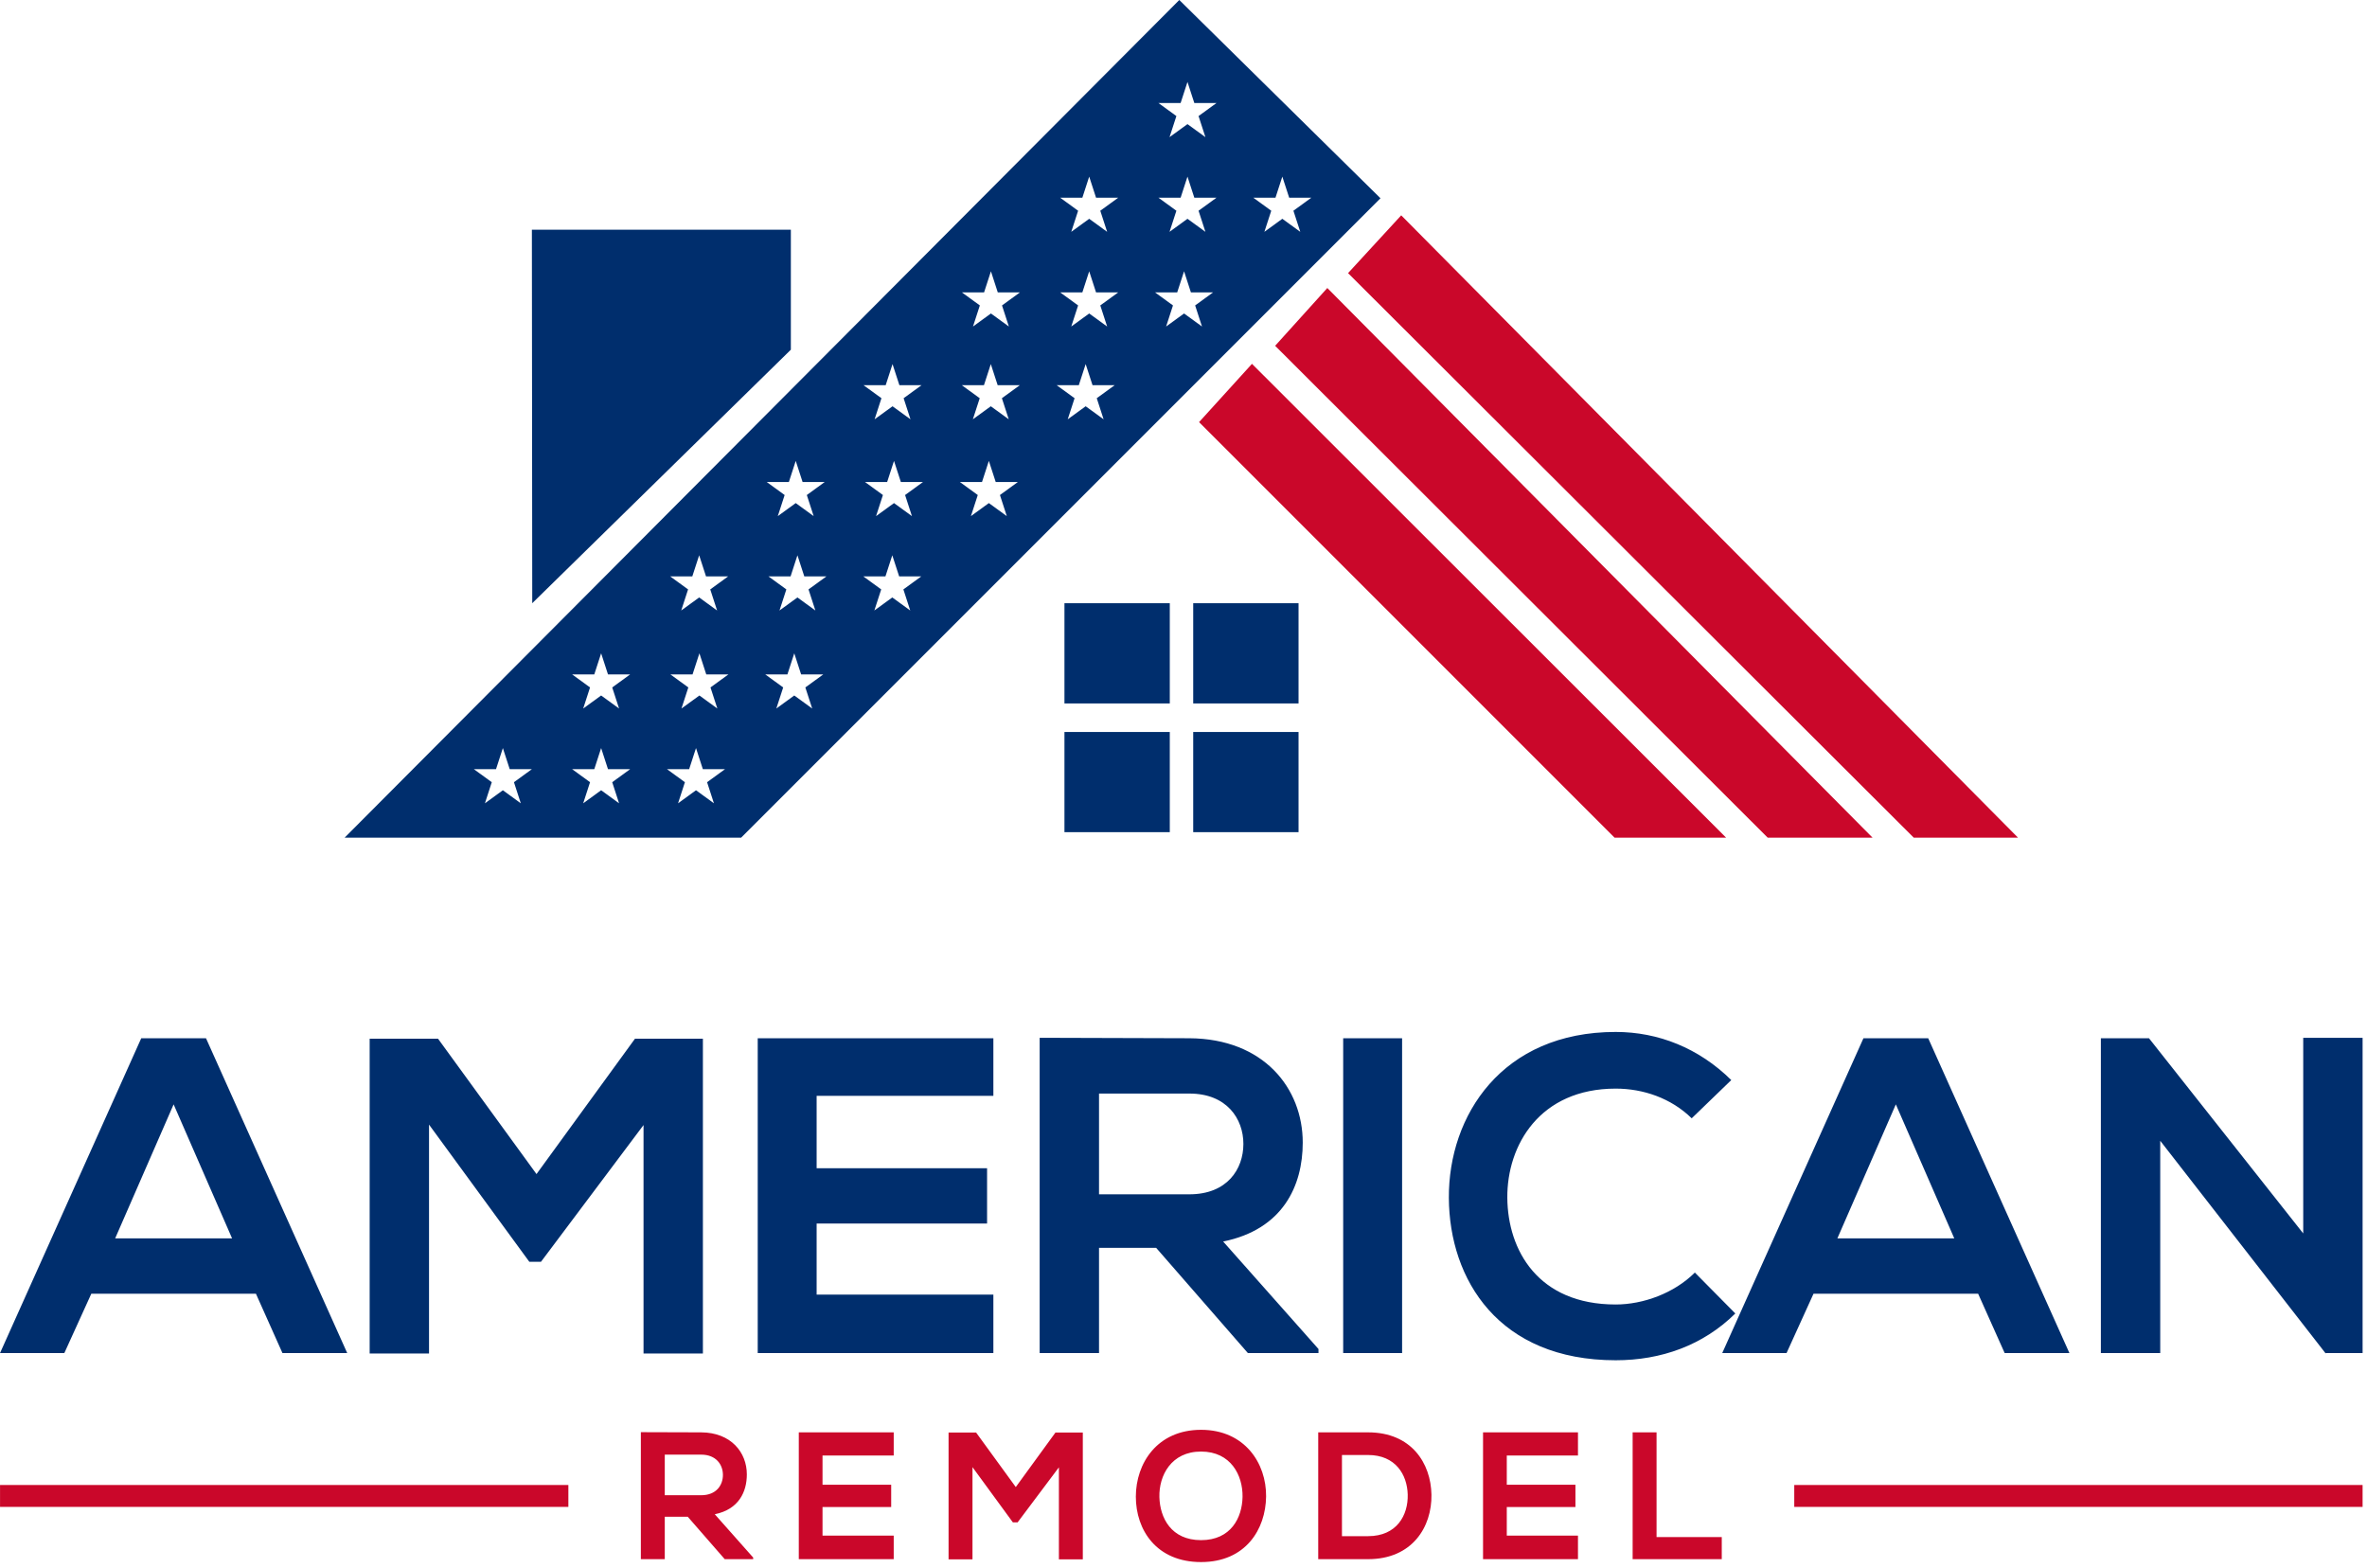 <?xml version="1.0" encoding="UTF-8" standalone="no"?>
<!DOCTYPE svg PUBLIC "-//W3C//DTD SVG 1.1//EN" "http://www.w3.org/Graphics/SVG/1.1/DTD/svg11.dtd">
<svg width="100%" height="100%" viewBox="0 0 379 251" version="1.1" xmlns="http://www.w3.org/2000/svg" xmlns:xlink="http://www.w3.org/1999/xlink" xml:space="preserve" xmlns:serif="http://www.serif.com/" style="fill-rule:evenodd;clip-rule:evenodd;stroke-linejoin:round;stroke-miterlimit:2;">
    <g id="Layer-1" serif:id="Layer 1" transform="matrix(1,0,0,1,-310.85,-374.95)">
        <g transform="matrix(1,0,0,1,310.85,374.95)">
            <path d="M202.725,239.6C202.667,244.85 199.448,250.1 192.312,250.1C185.176,250.1 181.869,244.966 181.869,239.628C181.869,234.291 185.292,228.925 192.312,228.925C199.302,228.925 202.784,234.291 202.725,239.6ZM169.549,234.93L162.935,243.747L162.181,243.747L155.713,234.901L155.713,249.665L151.883,249.665L151.883,229.361L156.293,229.361L162.645,238.091L168.998,229.361L173.378,229.361L173.378,249.665L169.549,249.665L169.549,234.93ZM265.245,229.331L265.245,246.097L275.687,246.097L275.687,249.636L261.416,249.636L261.416,229.331L265.245,229.331ZM229.202,239.309C229.288,244.443 226.156,249.636 219.05,249.636L211.072,249.636L211.072,229.331L219.05,229.331C226.011,229.331 229.114,234.291 229.202,239.309ZM252.662,249.636L237.462,249.636L237.462,229.331L252.662,229.331L252.662,233.044L241.263,233.044L241.263,237.714L252.256,237.714L252.256,241.282L241.263,241.282L241.263,245.865L252.662,245.865L252.662,249.636ZM143.101,249.636L127.901,249.636L127.901,229.331L143.101,229.331L143.101,233.044L131.701,233.044L131.701,237.714L142.695,237.714L142.695,241.282L131.701,241.282L131.701,245.865L143.101,245.865L143.101,249.636ZM120.597,249.636L116.043,249.636L110.126,242.848L106.442,242.848L106.442,249.636L102.613,249.636L102.613,229.302C105.833,229.302 109.052,229.332 112.273,229.332C117.059,229.361 119.582,232.551 119.582,236.061C119.582,238.845 118.306,241.66 114.448,242.443L120.597,249.376L120.597,249.636ZM185.64,239.687C185.727,243.023 187.526,246.59 192.312,246.59C197.098,246.59 198.897,242.994 198.954,239.658C199.012,236.235 197.098,232.406 192.312,232.406C187.526,232.406 185.553,236.264 185.64,239.687ZM214.872,245.952L219.05,245.952C223.661,245.952 225.489,242.587 225.401,239.28C225.315,236.118 223.458,232.957 219.05,232.957L214.872,232.957L214.872,245.952ZM0.006,237.763L91.006,237.763L91.006,241.263L0.006,241.263L0.006,237.763ZM287.294,237.763L378.294,237.763L378.294,241.263L287.294,241.263L287.294,237.763ZM106.442,232.899L106.442,239.397L112.273,239.397C114.709,239.397 115.753,237.772 115.753,236.148C115.753,234.524 114.68,232.899 112.273,232.899L106.442,232.899ZM258.523,134.118L276.385,134.118L200.463,58.254L191.991,67.586L258.523,134.118ZM283.043,134.118L299.832,134.118L212.528,46.112L204.173,55.365L283.043,134.118ZM306.43,134.118L323.121,134.118L224.359,34.476L215.847,43.73L306.43,134.118Z" style="fill:rgb(202,7,42);fill-rule:nonzero;"/>
        </g>
        <g transform="matrix(1,0,0,1,310.85,374.95)">
            <path d="M277.857,210.299C272.671,215.412 265.976,217.788 258.703,217.788C239.982,217.788 232.06,204.899 231.988,191.794C231.916,178.616 240.486,165.224 258.703,165.224C265.543,165.224 272.023,167.816 277.209,172.928L270.873,179.049C267.56,175.809 263.095,174.296 258.703,174.296C246.533,174.296 241.277,183.369 241.349,191.794C241.421,200.147 246.246,208.86 258.703,208.86C263.095,208.86 268.064,207.059 271.377,203.747L277.857,210.299ZM368.789,166.159L378.295,166.159L378.295,216.636L372.391,216.636L372.391,216.708L345.893,182.648L345.893,216.636L336.387,216.636L336.387,166.231L344.092,166.231L368.789,197.482L368.789,166.159ZM103.042,180.129L86.625,202.019L84.752,202.019L68.695,180.057L68.695,216.708L59.19,216.708L59.19,166.304L70.135,166.304L85.904,187.978L101.674,166.304L112.547,166.304L112.547,216.708L103.042,216.708L103.042,180.129ZM211.113,216.636L199.808,216.636L185.119,199.786L175.974,199.786L175.974,216.636L166.469,216.636L166.469,166.159C174.462,166.159 182.455,166.232 190.448,166.232C202.329,166.304 208.593,174.224 208.593,182.937C208.593,189.85 205.425,196.834 195.849,198.778L211.113,215.987L211.113,216.636ZM224.502,166.232L215.068,166.232L215.068,216.636L224.502,216.636L224.502,166.232ZM159.057,216.636L121.326,216.636L121.326,166.232L159.057,166.232L159.057,175.448L130.758,175.448L130.758,187.041L158.049,187.041L158.049,195.898L130.758,195.898L130.758,207.276L159.057,207.276L159.057,216.636ZM40.977,207.131L14.623,207.131L10.302,216.636L0.006,216.636L22.615,166.232L32.985,166.232L55.594,216.636L45.226,216.636L40.977,207.131ZM316.734,207.131L290.38,207.131L286.06,216.636L275.763,216.636L298.372,166.232L308.742,166.232L331.351,216.636L320.984,216.636L316.734,207.131ZM27.8,176.817L18.439,198.275L37.161,198.275L27.8,176.817ZM303.558,176.817L294.197,198.275L312.917,198.275L303.558,176.817ZM175.974,175.088L175.974,191.218L190.448,191.218C196.495,191.218 199.089,187.186 199.089,183.153C199.089,179.12 196.423,175.088 190.448,175.088L175.974,175.088ZM188.828,0L55.178,134.118L118.665,134.118L221.04,31.743L188.828,0ZM170.438,117.192L187.305,117.192L187.305,133.24L170.438,133.24L170.438,117.192ZM191.054,117.192L207.921,117.192L207.921,133.24L191.054,133.24L191.054,117.192ZM83.39,128.614L80.518,126.527L77.646,128.614L78.743,125.237L75.871,123.15L79.421,123.15L80.518,119.774L81.615,123.15L85.165,123.15L82.293,125.237L83.39,128.614ZM99.125,128.614L96.253,126.527L93.381,128.614L94.478,125.237L91.606,123.15L95.156,123.15L96.253,119.774L97.35,123.15L100.901,123.15L98.028,125.237L99.125,128.614ZM114.314,128.614L111.442,126.527L108.57,128.614L109.666,125.237L106.794,123.15L110.345,123.15L111.442,119.774L112.539,123.15L116.089,123.15L113.217,125.237L114.314,128.614ZM98.028,110.064L99.125,113.44L96.253,111.354L93.381,113.44L94.478,110.064L91.606,107.977L95.156,107.977L96.253,104.601L97.35,107.977L100.901,107.977L98.028,110.064ZM113.763,110.064L114.86,113.44L111.988,111.354L109.116,113.44L110.213,110.064L107.341,107.977L110.891,107.977L111.988,104.601L113.085,107.977L116.636,107.977L113.763,110.064ZM130.049,113.44L127.177,111.354L124.304,113.44L125.402,110.064L122.529,107.977L126.079,107.977L127.177,104.601L128.274,107.977L131.824,107.977L128.951,110.064L130.049,113.44ZM170.438,96.577L187.305,96.577L187.305,112.624L170.438,112.624L170.438,96.577ZM191.054,96.577L207.921,96.577L207.921,112.624L191.054,112.624L191.054,96.577ZM145.745,97.744L142.872,95.657L140,97.744L141.097,94.368L138.225,92.281L141.776,92.281L142.872,88.905L143.97,92.281L147.52,92.281L144.648,94.368L145.745,97.744ZM110.852,92.281L111.949,88.905L113.046,92.281L116.596,92.281L113.724,94.368L114.821,97.744L111.949,95.657L109.077,97.744L110.174,94.368L107.302,92.281L110.852,92.281ZM129.459,94.368L130.556,97.744L127.684,95.657L124.812,97.744L125.909,94.368L123.037,92.281L126.587,92.281L127.684,88.905L128.781,92.281L132.331,92.281L129.459,94.368ZM85.164,36.78L126.63,36.78L126.63,55.99L85.223,96.577L85.164,36.78ZM161.206,82.634L158.334,80.548L155.462,82.634L156.559,79.258L153.687,77.171L157.237,77.171L158.334,73.795L159.431,77.171L162.981,77.171L160.109,79.258L161.206,82.634ZM144.921,79.258L146.018,82.634L143.146,80.548L140.274,82.634L141.371,79.258L138.498,77.171L142.049,77.171L143.146,73.795L144.243,77.171L147.793,77.171L144.921,79.258ZM126.314,77.171L127.411,73.795L128.508,77.171L132.058,77.171L129.186,79.258L130.283,82.634L127.411,80.548L124.539,82.634L125.636,79.258L122.763,77.171L126.314,77.171ZM176.707,67.134L173.835,65.047L170.963,67.134L172.06,63.757L169.188,61.67L172.738,61.67L173.835,58.294L174.932,61.67L178.482,61.67L175.61,63.757L176.707,67.134ZM160.422,63.757L161.519,67.134L158.647,65.047L155.774,67.134L156.871,63.757L153.999,61.67L157.55,61.67L158.647,58.294L159.743,61.67L163.294,61.67L160.422,63.757ZM141.815,61.67L142.911,58.294L144.009,61.67L147.559,61.67L144.687,63.757L145.784,67.134L142.911,65.047L140.039,67.134L141.136,63.757L138.264,61.67L141.815,61.67ZM176.176,48.901L177.273,52.277L174.401,50.19L171.529,52.277L172.626,48.901L169.754,46.814L173.304,46.814L174.401,43.437L175.498,46.814L179.048,46.814L176.176,48.901ZM192.462,52.277L189.59,50.19L186.717,52.277L187.814,48.901L184.942,46.814L188.492,46.814L189.59,43.437L190.686,46.814L194.237,46.814L191.364,48.901L192.462,52.277ZM160.441,48.901L161.538,52.277L158.666,50.19L155.794,52.277L156.891,48.901L154.019,46.814L157.569,46.814L158.666,43.437L159.763,46.814L163.313,46.814L160.441,48.901ZM176.176,33.741L177.273,37.118L174.401,35.031L171.529,37.118L172.626,33.741L169.754,31.655L173.304,31.655L174.401,28.278L175.498,31.655L179.048,31.655L176.176,33.741ZM191.911,33.741L193.009,37.118L190.136,35.031L187.264,37.118L188.361,33.741L185.489,31.655L189.039,31.655L190.136,28.278L191.233,31.655L194.783,31.655L191.911,33.741ZM205.324,35.031L202.452,37.118L203.55,33.741L200.678,31.655L204.227,31.655L205.324,28.278L206.422,31.655L209.971,31.655L207.099,33.741L208.197,37.118L205.324,35.031ZM191.911,18.582L193.009,21.959L190.136,19.872L187.264,21.959L188.361,18.582L185.489,16.495L189.039,16.495L190.136,13.119L191.233,16.495L194.783,16.495L191.911,18.582Z" style="fill:rgb(0,46,109);fill-rule:nonzero;"/>
        </g>
    </g>
</svg>
